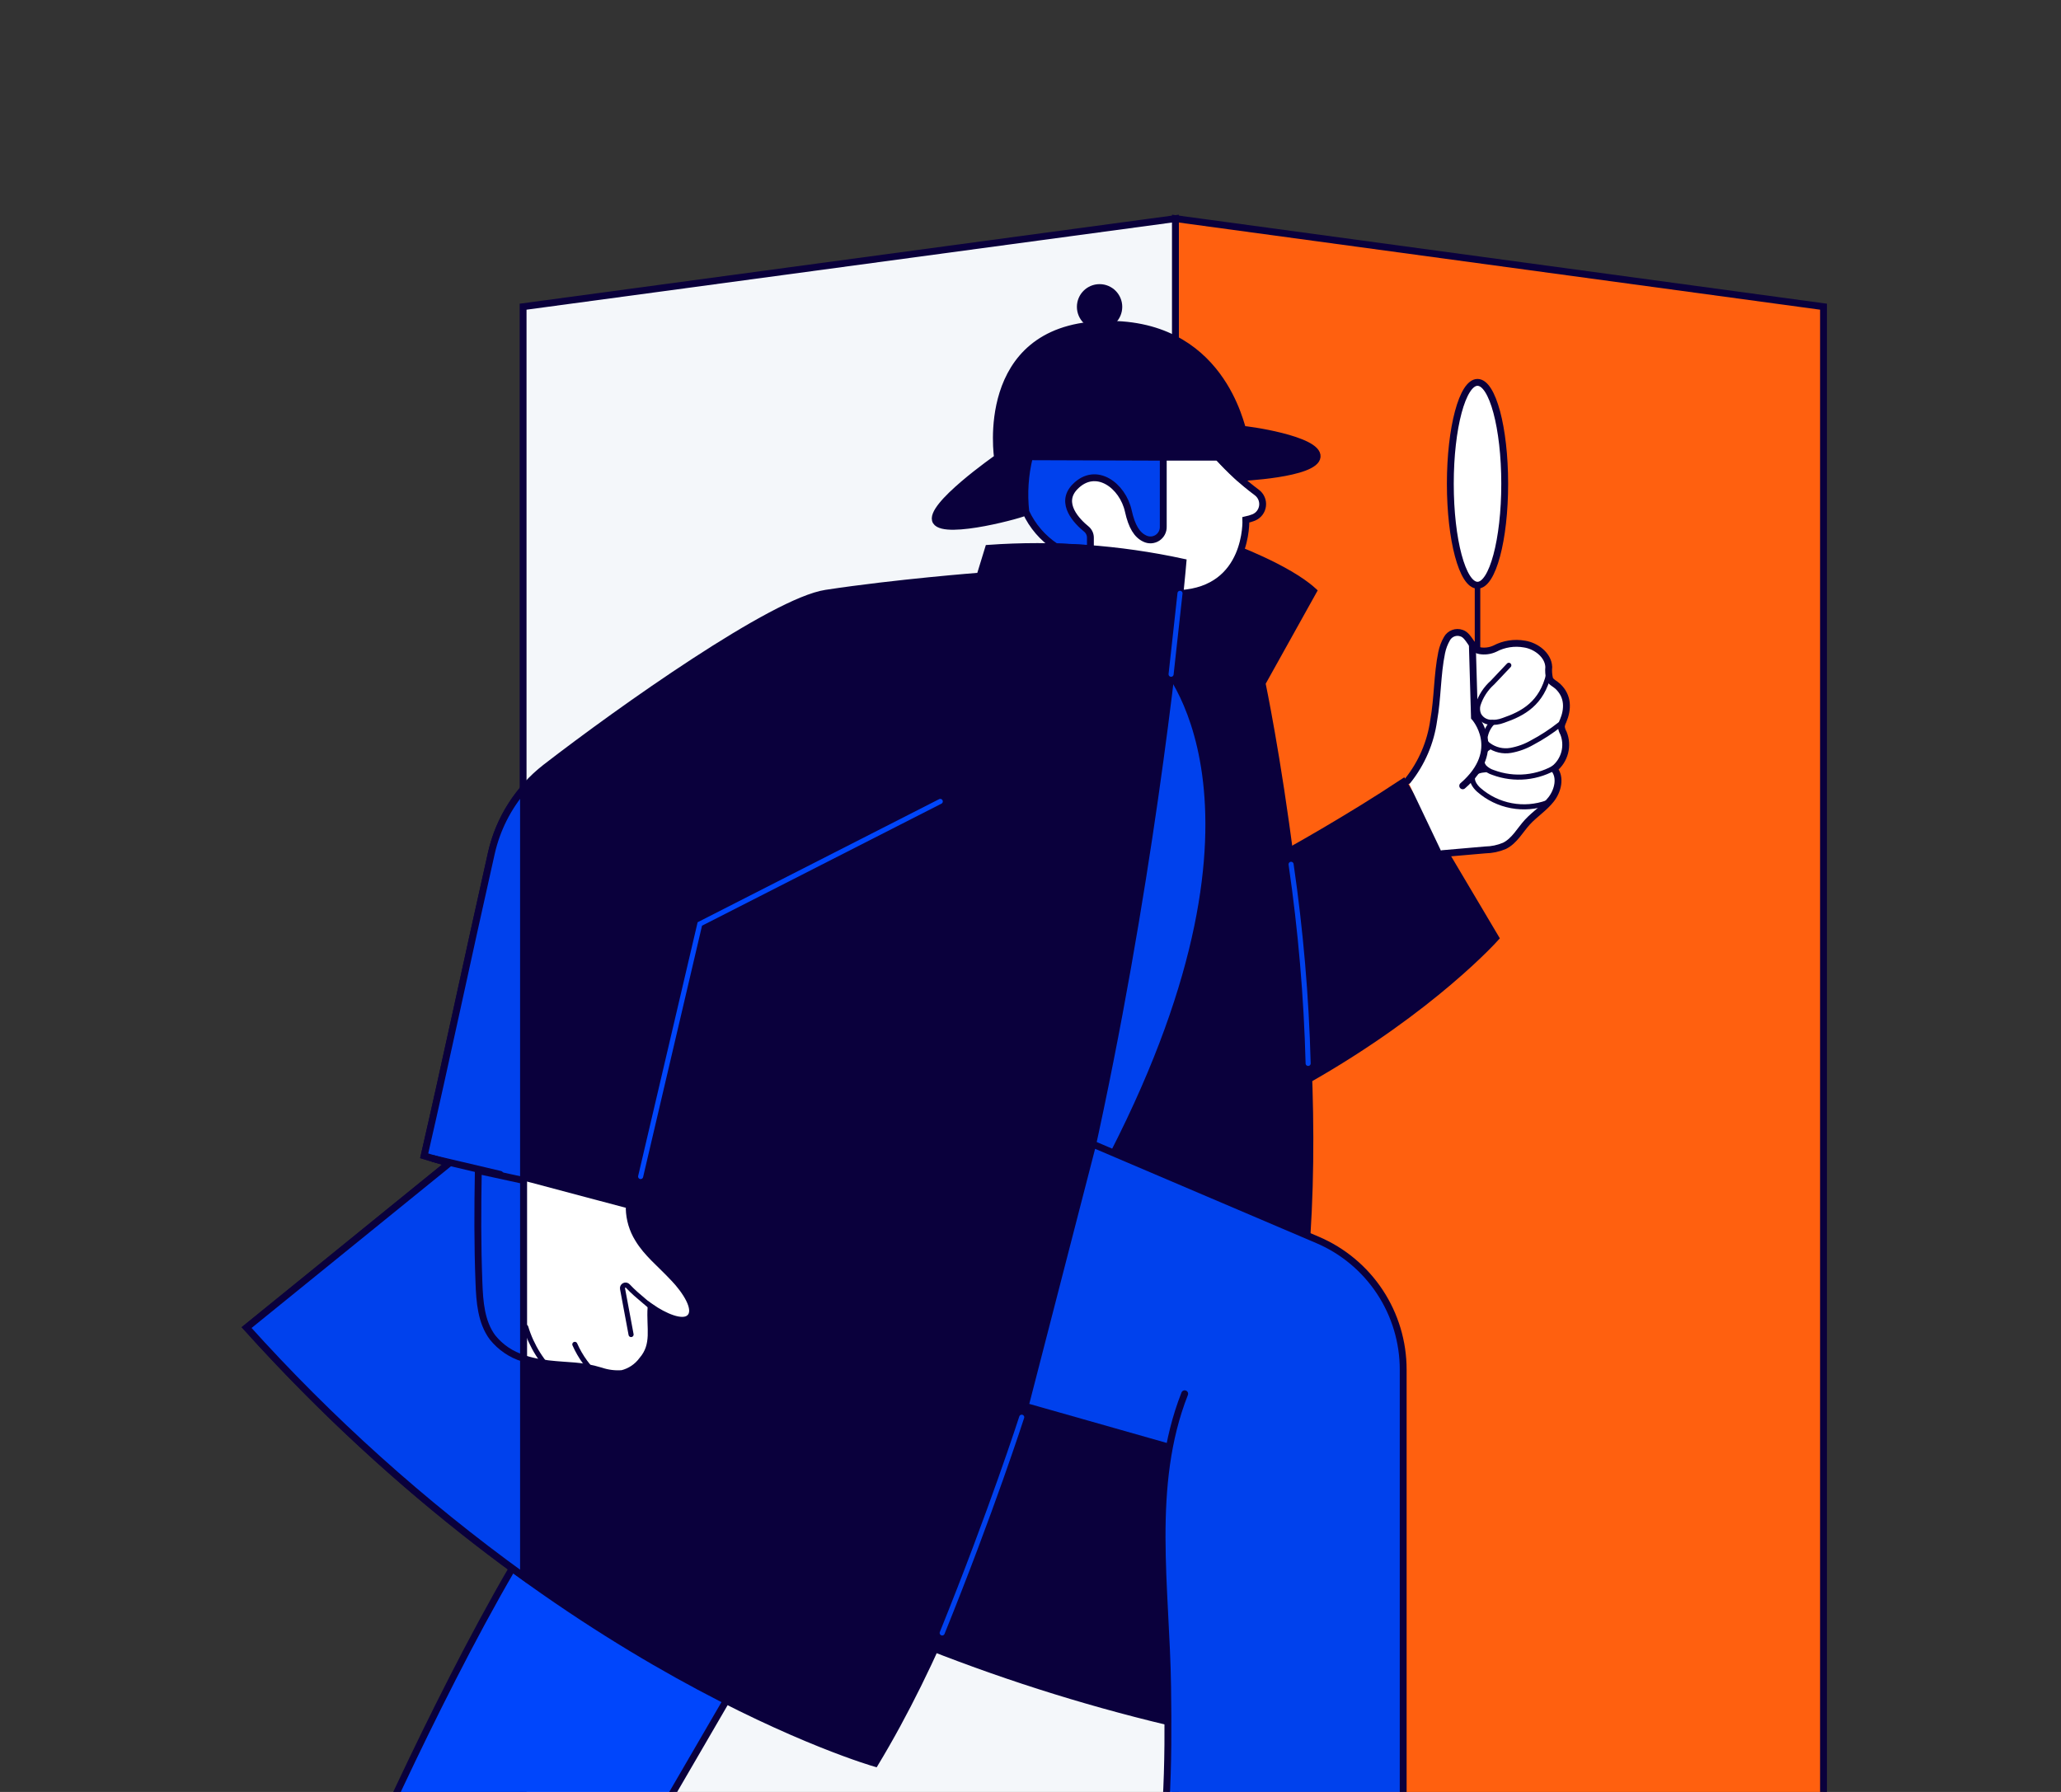 <?xml version="1.0" encoding="UTF-8"?> <svg xmlns="http://www.w3.org/2000/svg" width="460" height="400" viewBox="0 0 460 400" fill="none"><rect x="0" y="0" width="460" height="400" fill="#333333" stroke="none"/><g clip-path="url(#clip0_4185_5612)"><g clip-path="url(#clip1_4185_5612)"><path d="M262.342 464.597V48.799L406.994 68.461V484.247L262.342 464.597Z" fill="#FF600F" stroke="#0A003C" stroke-width="1.531" stroke-miterlimit="10" stroke-linecap="round"></path><path d="M262.343 464.597V48.799L116.752 68.461V484.247L262.343 464.597Z" fill="#F4F7FA" stroke="#0A003C" stroke-width="1.531" stroke-miterlimit="10" stroke-linecap="round"></path><path d="M274.532 121.988C274.532 121.988 287.415 126.691 293.141 131.939L281.689 152.499C281.689 152.499 295.474 217.952 291.709 275.805L260.69 384.328C241.347 379.701 222.375 373.633 203.934 366.177L256.195 124.024L274.532 121.988Z" fill="#0A003C" stroke="#0A003C" stroke-width="1.531" stroke-miterlimit="10" stroke-linecap="round"></path><path d="M271.898 102.059C274.49 104.96 277.367 107.593 280.487 109.916C280.95 110.253 281.316 110.707 281.545 111.233C281.775 111.758 281.861 112.336 281.794 112.905C281.727 113.475 281.509 114.016 281.164 114.474C280.818 114.931 280.357 115.288 279.828 115.508C279.256 115.731 278.667 115.909 278.067 116.038C278.067 116.038 278.74 131.595 263.352 132.484L238.732 124.698L233.006 110.963C233.006 110.963 240.163 101.514 240.521 101.156C240.879 100.797 264.612 97.7 264.612 97.7L271.898 102.059Z" fill="white" stroke="#0A003C" stroke-width="1.531" stroke-miterlimit="10" stroke-linecap="round"></path><path d="M228.955 114.26C228.955 114.619 210.948 119.637 208.915 116.411C206.883 113.185 222.643 102.188 222.643 102.188C222.643 102.188 218.22 73.641 245.546 72.437C272.872 71.232 277.037 95.979 277.395 95.865C277.753 95.75 294.329 98.015 293.971 101.958C293.613 105.901 276.522 106.632 276.522 106.632L271.898 102.059H229.771C228.78 106.045 228.504 110.177 228.955 114.26Z" fill="#0A003C" stroke="#0A003C" stroke-width="1.531" stroke-miterlimit="10" stroke-linecap="round"></path><path d="M229.772 101.958C228.769 105.977 228.493 110.144 228.956 114.26C230.421 117.43 232.742 120.127 235.655 122.046L243.371 122.462V120.053C243.375 119.674 243.293 119.299 243.132 118.957C242.971 118.614 242.735 118.312 242.441 118.074C240.465 116.468 236.314 112.339 239.95 108.64C244.602 103.894 250.6 108.382 251.845 114.117C252.604 117.558 253.777 119.408 255.481 120.211C255.927 120.436 256.423 120.541 256.922 120.515C257.42 120.488 257.904 120.332 258.323 120.061C258.743 119.79 259.084 119.414 259.314 118.97C259.544 118.526 259.653 118.029 259.632 117.529V102.059L229.772 101.958Z" fill="#0041ED" stroke="#0A003C" stroke-width="1.531" stroke-miterlimit="10" stroke-linecap="round"></path><path d="M287.787 189.993C287.787 189.993 300.77 182.824 313.181 174.594L333.808 209.364C333.808 209.364 319.78 225.135 292.096 240.907" fill="#0A003C"></path><path d="M287.787 189.993C287.787 189.993 300.77 182.824 313.181 174.594L333.808 209.364C333.808 209.364 319.78 225.135 292.096 240.907" stroke="#0A003C" stroke-width="1.531" stroke-miterlimit="10" stroke-linecap="round"></path><path d="M259.259 147.711C259.259 147.711 288.99 178.293 248.594 257.395L236.828 255.388L259.259 147.711Z" fill="#0041ED" stroke="#0A003C" stroke-width="1.531" stroke-miterlimit="10" stroke-linecap="round"></path><path d="M162.093 379.64L123.273 446.426C106.783 441.89 91.368 434.09 77.939 423.485C77.939 423.485 96.319 380.945 114.326 350.104" fill="#0046FC"></path><path d="M162.093 379.64L123.273 446.426C106.783 441.89 91.368 434.09 77.939 423.485C77.939 423.485 96.319 380.945 114.327 350.104" stroke="#0A003C" stroke-width="1.528" stroke-miterlimit="10" stroke-linecap="round"></path><path d="M100.371 259.546L55.037 296.351C124.462 373.346 195.318 393.605 195.318 393.605C248.996 304.71 264.026 125.487 264.026 125.487C249.775 122.395 235.156 121.352 220.611 122.39L218.707 128.598C218.707 128.598 200.099 130.032 184.353 132.426C172.629 134.204 138.547 158.349 121.742 171.339C115.648 176.088 111.388 182.807 109.689 190.351C104.321 214.152 99.555 236.821 94.674 257.998C94.674 257.998 124.734 267.202 142.383 270.07" fill="#0A003C"></path><path d="M100.371 259.546L55.037 296.351C124.462 373.346 195.318 393.605 195.318 393.605C248.996 304.71 264.026 125.487 264.026 125.487C249.775 122.395 235.156 121.352 220.611 122.39L218.707 128.598C218.707 128.598 200.099 130.032 184.353 132.426C172.629 134.204 138.547 158.349 121.742 171.339C115.648 176.088 111.388 182.807 109.689 190.351C104.321 214.152 99.555 236.821 94.674 257.998C94.674 257.998 124.734 267.202 142.383 270.07" stroke="#0A003C" stroke-width="1.531" stroke-miterlimit="10" stroke-linecap="round"></path><path d="M106.569 260.808C106.417 269.296 106.503 277.793 106.827 286.3C106.984 290.602 107.314 295.118 109.862 298.545C112.725 302.344 117.649 303.879 122.358 304.423C127.068 304.968 129.601 304.653 134.124 306.029C135.649 306.541 137.26 306.741 138.863 306.617C140.647 306.171 142.221 305.117 143.314 303.635C146.349 300.136 144.989 296.466 145.304 291.82C148.281 293.871 152.261 295.634 153.893 294.201C156.011 292.38 152.79 287.863 150.543 285.483C147.208 281.913 144.459 279.863 142.441 276.522C141.193 274.502 140.501 272.187 140.437 269.812" fill="white"></path><path d="M106.569 260.808C106.417 269.296 106.503 277.793 106.827 286.3C106.984 290.602 107.314 295.118 109.862 298.545C112.725 302.344 117.649 303.879 122.358 304.423C127.068 304.968 129.601 304.653 134.124 306.029C135.649 306.541 137.26 306.741 138.863 306.617C140.647 306.171 142.221 305.117 143.314 303.635C146.349 300.136 144.989 296.466 145.304 291.82C148.281 293.871 152.261 295.634 153.893 294.201C156.011 292.38 152.79 287.863 150.543 285.483C147.208 281.913 144.459 279.863 142.441 276.522C141.193 274.502 140.501 272.187 140.437 269.812" stroke="#0A003C" stroke-width="1.531" stroke-miterlimit="10" stroke-linecap="round"></path><path d="M264.413 311.12C256.34 331.594 260.305 354.535 260.605 376.543C260.834 393.462 260.763 411.642 256.526 428.016C256.526 428.016 297.436 437.336 313.182 425.866V305.728C313.182 299.558 311.371 293.523 307.973 288.376C304.575 283.229 299.741 279.196 294.072 276.78L243.9 255.388L228.799 313.915L261.006 323.063" fill="#0041ED"></path><path d="M264.413 311.12C256.34 331.594 260.305 354.535 260.605 376.543C260.834 393.462 260.763 411.642 256.526 428.016C256.526 428.016 297.436 437.336 313.182 425.866V305.728C313.182 299.558 311.371 293.523 307.973 288.376C304.575 283.229 299.741 279.196 294.072 276.78L243.9 255.388L228.799 313.915L261.006 323.063" stroke="#0A003C" stroke-width="1.531" stroke-miterlimit="10" stroke-linecap="round"></path><path d="M314.182 174.293C317.305 170.396 319.313 165.723 319.993 160.772C320.881 155.883 320.766 150.549 321.768 145.689C321.99 144.584 322.391 143.523 322.956 142.549C323.267 141.994 323.764 141.568 324.359 141.345C324.953 141.122 325.608 141.117 326.206 141.33C327.923 141.861 328.525 144.757 330.257 145.244C331.402 145.443 332.58 145.288 333.635 144.8C335.664 143.73 337.99 143.366 340.248 143.768C342.853 144.169 345.544 146.219 345.673 148.858C345.59 149.756 345.653 150.661 345.859 151.539C346.131 152.241 347.162 152.686 347.706 153.216C350.039 155.424 349.996 158.278 348.865 160.959C348.66 161.347 348.529 161.77 348.479 162.206C348.534 162.712 348.695 163.2 348.951 163.64C349.511 165.021 349.609 166.546 349.233 167.988C348.856 169.43 348.024 170.711 346.861 171.64C348.422 173.533 347.72 176.487 346.217 178.422C344.714 180.358 342.567 181.706 340.906 183.512C339.246 185.319 338.044 187.699 335.782 188.817C334.422 189.393 332.964 189.7 331.488 189.721L321.926 190.552" fill="white"></path><path d="M314.182 174.293C317.305 170.396 319.313 165.723 319.993 160.772C320.881 155.883 320.766 150.549 321.768 145.689C321.99 144.584 322.391 143.523 322.956 142.549C323.267 141.994 323.764 141.568 324.359 141.345C324.953 141.122 325.608 141.117 326.206 141.33C327.923 141.861 328.525 144.757 330.257 145.244C331.402 145.443 332.58 145.288 333.635 144.8C335.664 143.73 337.99 143.366 340.248 143.768C342.853 144.169 345.544 146.219 345.673 148.858C345.59 149.756 345.653 150.661 345.859 151.539C346.131 152.241 347.162 152.686 347.706 153.216C350.039 155.424 349.996 158.278 348.865 160.959C348.66 161.347 348.529 161.77 348.479 162.206C348.534 162.712 348.695 163.2 348.951 163.64C349.511 165.021 349.609 166.546 349.233 167.988C348.856 169.43 348.024 170.711 346.861 171.64C348.422 173.533 347.72 176.487 346.217 178.422C344.714 180.358 342.567 181.706 340.907 183.512C339.246 185.319 338.044 187.699 335.782 188.817C334.422 189.393 332.964 189.7 331.488 189.721L321.926 190.552" stroke="#0A003C" stroke-width="1.531" stroke-miterlimit="10" stroke-linecap="round"></path><path d="M336.756 148.514L333.121 152.356C331.608 153.701 330.485 155.43 329.871 157.36C329.686 158.084 329.741 158.849 330.029 159.539C330.27 159.997 330.619 160.39 331.045 160.682C331.472 160.974 331.963 161.158 332.476 161.217C333.505 161.328 334.546 161.19 335.511 160.816C339.991 159.281 344.1 157.016 345.66 150.507" stroke="#0A003C" stroke-width="1.133" stroke-miterlimit="10" stroke-linecap="round"></path><path d="M333.122 161.274C332.347 162.069 331.803 163.06 331.547 164.142C331.389 164.535 331.373 164.972 331.504 165.376C331.635 165.78 331.904 166.125 332.263 166.35C332.958 166.859 333.748 167.224 334.587 167.424C335.425 167.623 336.294 167.653 337.144 167.511C338.841 167.213 340.474 166.622 341.968 165.762C344.152 164.605 346.227 163.252 348.166 161.719" stroke="#0A003C" stroke-width="1.133" stroke-miterlimit="10" stroke-linecap="round"></path><path d="M332.19 166.938C331.82 167.134 331.497 167.409 331.245 167.744C330.992 168.078 330.816 168.464 330.729 168.874C330.642 169.284 330.645 169.709 330.739 170.117C330.833 170.526 331.016 170.909 331.274 171.239C331.826 171.801 332.51 172.215 333.264 172.444C335.6 173.316 338.106 173.641 340.587 173.392C343.068 173.144 345.46 172.329 347.578 171.01" stroke="#0A003C" stroke-width="1.133" stroke-miterlimit="10" stroke-linecap="round"></path><path d="M331.561 171.827C330.53 171.913 329.328 172.1 328.827 173.003C328.211 174.121 329.113 175.469 330.058 176.315C332.121 178.122 334.631 179.341 337.325 179.845C340.019 180.35 342.799 180.121 345.374 179.182" stroke="#0A003C" stroke-width="1.133" stroke-miterlimit="10" stroke-linecap="round"></path><path d="M329.77 130.634C333.122 130.634 335.84 120.498 335.84 107.995C335.84 95.491 333.122 85.355 329.77 85.355C326.418 85.355 323.701 95.491 323.701 107.995C323.701 120.498 326.418 130.634 329.77 130.634Z" fill="white" stroke="#0A003C" stroke-width="1.531" stroke-miterlimit="10" stroke-linecap="round"></path><path d="M329.771 130.634V145.245" stroke="#0A003C" stroke-width="1.232" stroke-miterlimit="10" stroke-linecap="round"></path><path d="M245.417 72.795C247.789 72.795 249.712 70.869 249.712 68.494C249.712 66.118 247.789 64.192 245.417 64.192C243.046 64.192 241.123 66.118 241.123 68.494C241.123 70.869 243.046 72.795 245.417 72.795Z" fill="#0A003C" stroke="#0A003C" stroke-width="1.531" stroke-miterlimit="10" stroke-linecap="round"></path><path d="M209.861 178.896L156.196 206.252L142.984 262.629" stroke="#0046FC" stroke-width="1.133" stroke-miterlimit="10" stroke-linecap="round"></path><path d="M140.852 297.9L138.948 287.691C138.915 287.542 138.932 287.386 138.998 287.248C139.063 287.109 139.172 286.997 139.309 286.928C139.445 286.859 139.6 286.837 139.75 286.866C139.9 286.896 140.036 286.974 140.136 287.089C142.383 289.512 145.218 291.39 147.551 293.785" stroke="#0A003C" stroke-width="1.133" stroke-miterlimit="10" stroke-linecap="round"></path><path d="M133.679 307.435C131.371 305.411 129.534 302.905 128.297 300.094" stroke="#0A003C" stroke-width="1.133" stroke-miterlimit="10" stroke-linecap="round"></path><path d="M124.29 307.277C121.023 304.298 118.623 300.488 117.348 296.251" stroke="#0A003C" stroke-width="1.133" stroke-miterlimit="10" stroke-linecap="round"></path><path d="M228.039 316.353C228.039 316.353 221.34 337.2 210.289 364.513" stroke="#0041ED" stroke-width="1.133" stroke-miterlimit="10" stroke-linecap="round"></path><path d="M288.16 192.932C290.305 207.66 291.577 222.501 291.968 237.38" stroke="#0041ED" stroke-width="1.133" stroke-miterlimit="10" stroke-linecap="round"></path><path d="M263.369 132.441L261.379 150.507" stroke="#0041ED" stroke-width="1.133" stroke-miterlimit="10" stroke-linecap="round"></path><path d="M328.614 143.854L329.086 160.099C329.086 160.099 335.728 167.397 326.467 175.411" fill="white"></path><path d="M328.614 143.854L329.086 160.099C329.086 160.099 335.728 167.397 326.467 175.411" stroke="#0A003C" stroke-width="1.531" stroke-miterlimit="10" stroke-linecap="round"></path><path d="M116.846 176.143C113.347 180.228 110.891 185.104 109.689 190.351C104.321 214.152 99.555 236.82 94.674 257.998C94.674 257.998 96.806 258.657 100.27 259.661L55.037 296.351C73.616 317.009 94.335 335.629 116.846 351.896V176.143Z" fill="#0041ED" stroke="#0A003C" stroke-width="1.531" stroke-miterlimit="10" stroke-linecap="round"></path><path d="M116.846 263.503L106.754 261.31C106.611 269.812 106.568 277.798 106.897 286.3C107.055 290.602 107.384 295.118 109.932 298.545C111.712 300.767 114.123 302.396 116.846 303.219V263.503Z" fill="#0041ED" stroke="#0A003C" stroke-width="1.531" stroke-miterlimit="10" stroke-linecap="round"></path><path d="M96.777 258.643L111.636 262.141" stroke="#0A003C" stroke-width="1.531" stroke-miterlimit="10" stroke-linecap="round"></path></g></g><defs><clipPath id="clip0_4185_5612"><rect width="460" height="400" fill="white" transform="matrix(-1 0 0 1 460 0)"></rect></clipPath><clipPath id="clip1_4185_5612"><rect width="357.873" height="494.571" fill="white" transform="translate(51 -14.078)"></rect></clipPath></defs></svg> 